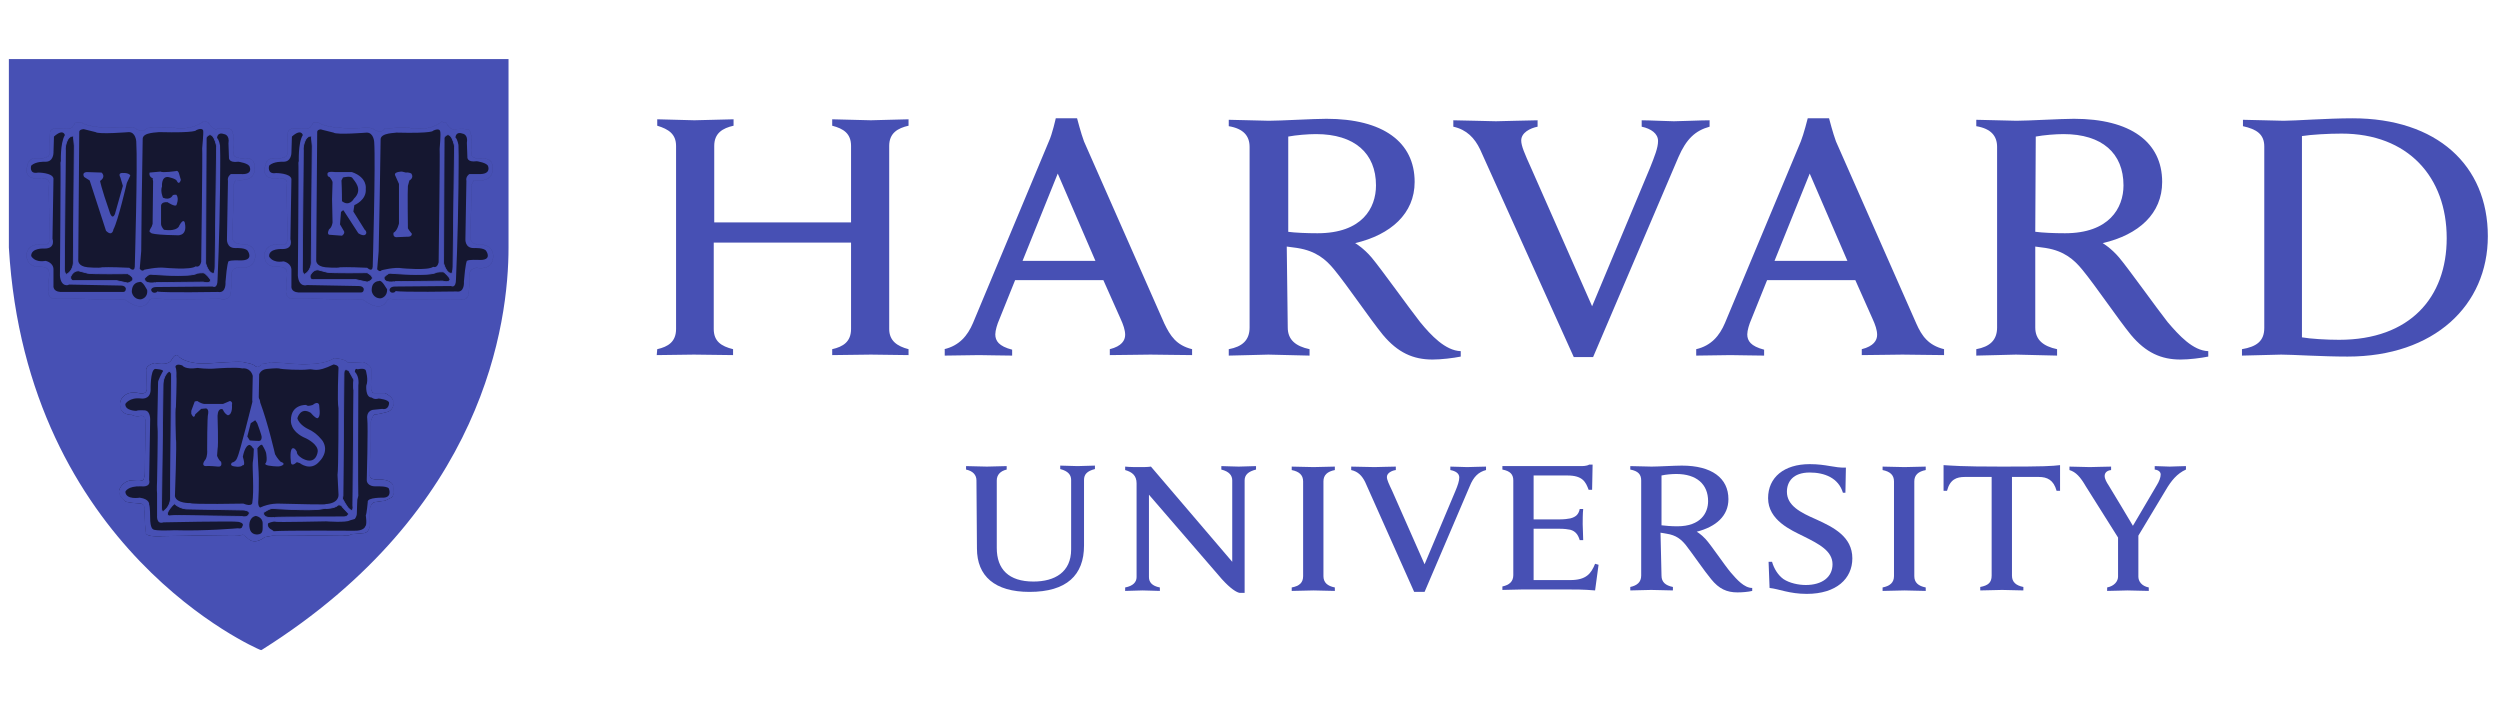 <svg width="141" height="40" viewBox="0 0 141 40" fill="none" xmlns="http://www.w3.org/2000/svg">
  <path
    d="M55.072 27.095C55.072 26.789 54.876 26.566 54.485 26.483V26.288C54.709 26.288 55.463 26.316 55.659 26.316C55.855 26.316 56.554 26.288 56.777 26.288V26.483C56.414 26.566 56.218 26.789 56.218 27.095V30.907C56.218 32.103 56.889 32.799 58.287 32.799C59.489 32.799 60.412 32.27 60.412 30.991V27.067C60.412 26.789 60.244 26.566 59.797 26.455V26.26C59.965 26.26 60.58 26.288 60.775 26.288C60.943 26.288 61.586 26.26 61.754 26.26V26.455C61.306 26.566 61.139 26.761 61.139 27.067V30.768C61.139 32.437 60.16 33.383 58.063 33.383C56.106 33.383 55.1 32.493 55.1 30.935L55.072 27.095Z"
    fill="#4750B4"
  />
  <path
    d="M63.459 33.133C63.907 33.05 64.103 32.827 64.103 32.549V27.262C64.103 26.817 63.851 26.622 63.459 26.511V26.316C63.683 26.344 64.075 26.344 64.27 26.344C64.466 26.344 64.746 26.344 64.913 26.316L69.498 31.686V27.095C69.498 26.817 69.331 26.594 68.883 26.483V26.288C69.051 26.288 69.638 26.316 69.862 26.316C70.029 26.316 70.672 26.288 70.84 26.288V26.483C70.393 26.594 70.197 26.789 70.197 27.095V33.439H69.918C69.75 33.411 69.414 33.217 68.911 32.66L64.801 27.902V32.549C64.801 32.827 64.969 33.05 65.416 33.133V33.328C65.249 33.328 64.662 33.3 64.438 33.3C64.242 33.3 63.627 33.328 63.459 33.328V33.133Z"
    fill="#4750B4"
  />
  <path
    d="M99.748 31.686H99.943C100.055 32.076 100.279 32.437 100.586 32.66C100.922 32.883 101.425 32.994 101.844 32.994C102.767 32.994 103.354 32.549 103.354 31.825C103.354 31.074 102.599 30.684 101.705 30.239C101.034 29.905 99.72 29.349 99.72 28.097C99.72 26.928 100.614 26.177 102.068 26.177C103.019 26.177 103.466 26.4 104.109 26.372L104.081 27.791H103.941C103.69 26.956 102.907 26.65 102.068 26.65C101.118 26.65 100.782 27.179 100.782 27.735C100.782 28.514 101.537 28.904 102.432 29.293C103.41 29.738 104.472 30.267 104.472 31.491C104.472 32.632 103.578 33.495 101.9 33.495C100.922 33.495 100.335 33.217 99.804 33.161L99.748 31.686Z"
    fill="#4750B4"
  />
  <path
    d="M119.514 30.406L117.64 27.429C117.333 26.9 117.081 26.622 116.718 26.511V26.316C116.969 26.316 117.668 26.344 117.864 26.344C118.032 26.344 118.787 26.316 119.066 26.316V26.511C118.815 26.539 118.703 26.678 118.703 26.845C118.703 27.012 118.815 27.206 118.926 27.373C119.038 27.54 120.296 29.655 120.296 29.655L121.638 27.373C121.778 27.151 121.862 26.928 121.862 26.761C121.862 26.622 121.75 26.511 121.526 26.483V26.288C121.75 26.288 122.225 26.316 122.365 26.316C122.505 26.316 123.064 26.288 123.288 26.288V26.483C122.785 26.706 122.449 27.123 122.141 27.652L120.436 30.49L119.514 30.406ZM120.604 30.128V32.521C120.604 32.771 120.772 33.05 121.191 33.133V33.328C120.967 33.328 120.212 33.3 119.989 33.3C119.821 33.3 119.094 33.328 118.843 33.328V33.133C119.262 33.05 119.458 32.771 119.458 32.521V30.239"
    fill="#4750B4"
  />
  <path
    d="M84.735 26.288H89.124C89.264 26.288 89.488 26.288 89.627 26.205H89.823L89.795 27.624H89.599C89.432 27.179 89.264 26.817 88.397 26.817H86.496V29.293H87.978C88.202 29.293 88.453 29.265 88.565 29.238C88.9 29.154 89.04 28.987 89.096 28.709H89.292C89.264 28.931 89.264 29.404 89.264 29.572C89.264 29.711 89.292 30.239 89.292 30.462H89.096C89.012 30.184 88.873 29.961 88.565 29.878C88.453 29.85 88.202 29.822 87.978 29.822H86.496V32.716H88.565C89.46 32.716 89.739 32.354 89.963 31.797L90.159 31.853L89.963 33.3C89.292 33.244 88.873 33.244 88.118 33.244H85.937C85.713 33.244 84.959 33.272 84.735 33.272V33.077C85.126 32.994 85.35 32.799 85.35 32.437V27.095C85.35 26.761 85.182 26.567 84.735 26.483V26.288Z"
    fill="#4750B4"
  />
  <path
    d="M73.496 27.151C73.496 26.789 73.272 26.594 72.853 26.511V26.316C73.077 26.316 73.859 26.344 74.083 26.344C74.279 26.344 75.062 26.316 75.285 26.316V26.511C74.866 26.594 74.642 26.789 74.642 27.151V32.493C74.642 32.855 74.866 33.05 75.285 33.133V33.328C75.034 33.328 74.307 33.3 74.083 33.3C73.887 33.3 73.105 33.328 72.853 33.328V33.133C73.3 33.05 73.496 32.855 73.496 32.493V27.151Z"
    fill="#4750B4"
  />
  <path
    d="M106.821 27.151C106.821 26.789 106.598 26.594 106.178 26.511V26.316C106.402 26.316 107.185 26.344 107.408 26.344C107.604 26.344 108.387 26.316 108.611 26.316V26.511C108.191 26.594 107.967 26.789 107.967 27.151V32.493C107.967 32.855 108.191 33.05 108.611 33.133V33.328C108.387 33.328 107.632 33.3 107.408 33.3C107.213 33.3 106.43 33.328 106.178 33.328V33.133C106.598 33.05 106.821 32.855 106.821 32.493V27.151Z"
    fill="#4750B4"
  />
  <path
    d="M112.916 26.316C110.511 26.316 110.12 26.26 109.617 26.233V27.68H109.812C109.98 27.04 110.344 26.9 110.819 26.9H112.329V32.465C112.329 32.855 112.133 33.022 111.686 33.105V33.3C111.937 33.3 112.72 33.272 112.916 33.272C113.139 33.272 113.894 33.3 114.118 33.3V33.105C113.698 33.022 113.475 32.827 113.475 32.465V26.9H114.985C115.46 26.9 115.823 27.067 115.991 27.68H116.187V26.233C115.711 26.288 115.348 26.316 112.916 26.316Z"
    fill="#4750B4"
  />
  <path
    d="M93.709 32.465C93.709 32.827 93.933 33.022 94.352 33.105V33.3C94.128 33.3 93.346 33.272 93.122 33.272C92.926 33.272 92.171 33.3 91.948 33.3V33.105C92.339 33.022 92.563 32.827 92.563 32.465V27.095C92.563 26.761 92.395 26.566 91.948 26.483V26.288C92.199 26.288 92.926 26.316 93.15 26.316C93.485 26.316 94.464 26.26 94.855 26.26C96.533 26.26 97.483 26.956 97.483 28.152C97.483 29.098 96.784 29.71 95.694 29.989C95.694 29.989 95.946 30.128 96.197 30.406C96.505 30.74 97.288 31.909 97.623 32.298C97.959 32.688 98.378 33.161 98.825 33.161V33.328C98.602 33.383 98.266 33.411 97.987 33.411C97.399 33.411 96.952 33.216 96.505 32.66C96.113 32.187 95.47 31.241 95.079 30.74C94.827 30.434 94.548 30.183 93.989 30.1C93.877 30.072 93.793 30.072 93.653 30.044L93.709 32.465ZM93.709 29.627C93.933 29.655 94.268 29.683 94.604 29.683C95.918 29.683 96.337 28.931 96.337 28.264C96.337 27.318 95.694 26.733 94.548 26.733C94.296 26.733 93.961 26.761 93.709 26.817V29.627Z"
    fill="#4750B4"
  />
  <path
    d="M76.991 27.179C76.823 26.845 76.599 26.594 76.208 26.511V26.316C76.46 26.316 77.326 26.344 77.522 26.344C77.69 26.344 78.445 26.316 78.724 26.316V26.511C78.501 26.539 78.221 26.678 78.221 26.9C78.221 27.067 78.333 27.29 78.528 27.707L80.346 31.825L82.079 27.707C82.219 27.373 82.303 27.123 82.303 26.928C82.303 26.706 82.107 26.567 81.799 26.511V26.316C82.023 26.316 82.582 26.344 82.75 26.344C82.918 26.344 83.561 26.316 83.812 26.316V26.511C83.393 26.622 83.114 26.873 82.89 27.429L80.346 33.383H79.759L76.991 27.179Z"
    fill="#4750B4"
  />
  <path
    d="M83.477 8.425C83.169 7.785 82.722 7.312 81.967 7.145V6.784C82.443 6.784 84.008 6.839 84.372 6.839C84.707 6.839 86.217 6.784 86.72 6.784V7.145C86.301 7.229 85.797 7.479 85.797 7.924C85.797 8.23 85.993 8.676 86.357 9.482L89.795 17.273L93.066 9.455C93.318 8.815 93.514 8.342 93.514 7.952C93.514 7.535 93.122 7.257 92.591 7.145V6.784C93.038 6.784 94.073 6.839 94.408 6.839C94.716 6.839 95.946 6.784 96.421 6.784V7.145C95.61 7.368 95.107 7.841 94.66 8.87L89.851 20.139H88.761L83.477 8.425Z"
    fill="#4750B4"
  />
  <path
    d="M37.068 19.694C37.683 19.555 38.13 19.276 38.13 18.553V8.23C38.13 7.563 37.711 7.284 37.068 7.09V6.728C37.403 6.728 38.801 6.783 39.164 6.783C39.556 6.783 41.037 6.728 41.373 6.728V7.09C40.758 7.229 40.283 7.507 40.283 8.23V12.543H47.999V8.23C47.999 7.535 47.579 7.256 46.936 7.09V6.728C47.272 6.728 48.726 6.783 49.117 6.783C49.453 6.783 50.906 6.728 51.242 6.728V7.09C50.627 7.229 50.151 7.507 50.151 8.23V18.553C50.151 19.221 50.599 19.527 51.242 19.694V20.028C50.906 20.028 49.48 20 49.117 20C48.726 20 47.272 20.028 46.936 20.028V19.694C47.551 19.555 47.999 19.276 47.999 18.553V13.684H40.255V18.553C40.255 19.249 40.674 19.527 41.345 19.694V20.028C41.01 20.028 39.528 20 39.136 20C38.801 20 37.375 20.028 37.04 20.028L37.068 19.694Z"
    fill="#4750B4"
  />
  <path
    d="M126.447 19.694C127.258 19.555 127.705 19.249 127.705 18.497V8.258C127.705 7.563 127.258 7.284 126.503 7.117V6.756C126.951 6.756 128.404 6.811 128.796 6.811C129.439 6.811 131.256 6.672 132.682 6.672C137.434 6.672 140.314 9.316 140.314 13.322C140.314 17.218 137.295 20.111 132.402 20.111C130.976 20.111 129.299 20 128.656 20C128.264 20 126.895 20.056 126.447 20.056V19.694ZM129.83 19.026C130.305 19.11 131.2 19.165 131.927 19.165C135.925 19.165 137.994 16.772 137.994 13.434C137.994 9.983 135.813 7.535 132.067 7.535C131.312 7.535 130.361 7.59 129.83 7.674V19.026Z"
    fill="#4750B4"
  />
  <path
    d="M72.629 18.47C72.629 19.165 73.076 19.527 73.859 19.694V20.056C73.412 20.056 71.958 20 71.539 20C71.175 20 69.75 20.056 69.302 20.056V19.694C70.057 19.555 70.477 19.193 70.477 18.47V8.286C70.477 7.674 70.141 7.257 69.302 7.117V6.756C69.75 6.756 71.175 6.811 71.567 6.811C72.21 6.811 74.083 6.7 74.81 6.7C77.997 6.7 79.786 8.008 79.786 10.262C79.786 12.042 78.444 13.239 76.431 13.712C76.431 13.712 76.907 13.99 77.354 14.519C77.913 15.186 79.479 17.384 80.094 18.164C80.709 18.915 81.52 19.777 82.386 19.805V20.111C81.967 20.195 81.296 20.278 80.793 20.278C79.702 20.278 78.836 19.889 77.997 18.887C77.27 17.997 76.012 16.133 75.257 15.214C74.782 14.63 74.223 14.157 73.188 13.99C72.993 13.962 72.797 13.934 72.573 13.906L72.629 18.47ZM72.629 13.072C73.049 13.127 73.692 13.155 74.307 13.155C76.823 13.155 77.606 11.736 77.606 10.456C77.606 8.648 76.403 7.563 74.223 7.563C73.775 7.563 73.104 7.618 72.657 7.702V13.072H72.629Z"
    fill="#4750B4"
  />
  <path
    d="M114.789 18.47C114.789 19.165 115.236 19.527 116.019 19.694V20.056C115.572 20.056 114.118 20 113.698 20C113.335 20 111.909 20.056 111.462 20.056V19.694C112.217 19.555 112.636 19.193 112.636 18.47V8.286C112.636 7.674 112.301 7.257 111.462 7.117V6.756C111.909 6.756 113.307 6.811 113.726 6.811C114.369 6.811 116.243 6.7 116.97 6.7C120.157 6.7 121.946 8.008 121.946 10.261C121.946 12.042 120.632 13.239 118.591 13.712C118.591 13.712 119.066 13.99 119.514 14.519C120.073 15.186 121.638 17.384 122.253 18.164C122.896 18.915 123.679 19.777 124.546 19.805V20.111C124.127 20.195 123.484 20.278 122.98 20.278C121.89 20.278 121.023 19.889 120.185 18.887C119.458 17.997 118.2 16.132 117.445 15.214C116.969 14.63 116.41 14.157 115.404 13.99C115.208 13.962 115.012 13.934 114.789 13.906V18.47ZM114.789 13.072C115.208 13.127 115.851 13.155 116.466 13.155C118.954 13.155 119.765 11.736 119.765 10.456C119.765 8.648 118.563 7.563 116.382 7.563C115.935 7.563 115.264 7.618 114.817 7.702L114.789 13.072Z"
    fill="#4750B4"
  />
  <path
    d="M53.255 19.694C54.094 19.499 54.569 18.943 54.876 18.219L59.154 7.98C59.35 7.563 59.545 6.672 59.545 6.672H60.747C60.747 6.672 60.971 7.535 61.139 7.98L65.668 18.247C66.003 18.943 66.339 19.471 67.234 19.694V20.028C66.73 20.028 65.221 20 64.885 20C64.55 20 63.096 20.028 62.593 20.028V19.694C63.264 19.527 63.459 19.193 63.459 18.887C63.459 18.609 63.347 18.303 63.208 17.997L62.229 15.799H57.253L56.358 18.024C56.246 18.275 56.135 18.637 56.135 18.859C56.135 19.221 56.33 19.527 57.085 19.722V20.056C56.638 20.056 55.464 20.028 55.212 20.028L53.283 20.056V19.694H53.255ZM61.782 14.713L59.657 9.789L57.672 14.713H61.782Z"
    fill="#4750B4"
  />
  <path
    d="M95.666 19.694C96.505 19.499 96.98 18.943 97.287 18.219L101.565 7.98C101.733 7.563 101.956 6.672 101.956 6.672H103.159C103.159 6.672 103.382 7.535 103.55 7.98L108.079 18.247C108.387 18.943 108.75 19.471 109.645 19.694V20.028C109.169 20.028 107.632 20 107.296 20C106.961 20 105.507 20.028 105.004 20.028V19.694C105.675 19.527 105.87 19.193 105.87 18.887C105.87 18.609 105.759 18.303 105.619 17.997L104.64 15.799H99.664L98.769 18.024C98.657 18.275 98.546 18.637 98.546 18.859C98.546 19.221 98.741 19.527 99.496 19.722V20.056C99.049 20.056 97.875 20.028 97.595 20.028L95.666 20.056V19.694ZM104.193 14.713L102.068 9.789L100.083 14.713H104.193Z"
    fill="#4750B4"
  />
  <path
    d="M0.752 3.472H28.597V13.962C28.597 18.748 26.808 28.931 14.787 36.5C14.787 36.5 1.758 31.074 0.752 13.962V3.472Z"
    fill="#4750B4"
  />
  <path
    d="M14.73 36.667L14.646 36.639C14.507 36.583 1.506 30.991 0.5 13.962V3.333H28.681V13.962C28.681 18.164 27.339 28.737 14.786 36.639L14.73 36.667ZM0.863 3.639V13.934C1.814 30.072 13.64 35.804 14.73 36.277C27.059 28.459 28.401 18.052 28.401 13.934V3.639H0.863Z"
    fill="#4750B4"
  />
  <path
    d="M21.831 16.939C21.831 16.939 21.58 17.718 20.489 16.912L16.687 16.828C16.687 16.828 16.184 16.995 16.128 16.466C16.128 16.466 16.212 15.437 16.184 15.353C16.184 15.353 16.212 15.047 15.709 15.047C15.709 15.047 14.926 15.131 14.926 14.463C14.926 14.463 14.786 13.74 15.849 13.767C15.849 13.767 16.184 13.934 16.212 13.489C16.212 13.489 16.156 10.568 16.184 10.345C16.184 10.345 16.268 10.067 15.765 10.039C15.765 10.039 15.01 10.206 14.926 9.705C14.926 9.705 14.87 8.954 15.373 8.926C15.373 8.926 15.988 8.982 16.1 8.815C16.1 8.815 16.24 8.898 16.212 8.37L16.24 7.451C16.24 7.451 16.296 7.201 16.687 7.229C16.687 7.229 17.386 7.284 17.47 7.201C17.47 7.201 17.638 7.006 17.666 6.923C17.666 6.923 18.029 6.895 18.085 6.978C18.085 6.978 18.616 7.34 20.685 7.201C20.685 7.201 20.993 7.201 21.077 7.284C21.077 7.284 21.468 7.59 21.692 7.257C21.692 7.257 22.027 7.201 23.034 7.201C23.034 7.201 24.152 7.479 24.907 6.867L25.158 6.923C25.158 6.923 25.466 7.451 25.689 7.284C25.689 7.284 26.36 7.229 26.472 7.34C26.472 7.34 26.696 7.674 26.584 8.564C26.584 8.564 26.444 8.954 27.115 8.954C27.115 8.954 27.87 8.815 27.758 9.51C27.758 9.51 27.954 10.289 26.724 10.178C26.724 10.178 26.556 10.401 26.584 10.568C26.584 10.568 26.556 13.127 26.528 13.406C26.528 13.406 26.5 13.795 27.059 13.795C27.059 13.795 27.786 13.74 27.814 14.407C27.814 14.407 27.898 15.27 26.864 15.103C26.864 15.103 26.556 15.159 26.5 15.353L26.444 16.466C26.444 16.466 26.472 17.023 25.829 16.884C25.745 16.884 22.307 16.939 22.027 16.856C22.027 16.856 21.859 16.856 21.831 16.939Z"
    fill="#151730"
  />
  <path
    d="M14.535 20.696C14.535 20.696 14.703 20.64 14.73 20.529C14.73 20.529 15.206 20.473 15.262 20.417L16.743 20.529C16.743 20.529 18.197 20.64 18.84 20.195C18.84 20.195 19.064 20.195 19.232 20.25C19.232 20.25 19.539 20.306 19.623 20.445L20.49 20.417C20.49 20.417 20.993 20.584 20.937 20.89V21.308C20.937 21.308 20.853 22.115 21.077 22.17H21.72C21.72 22.17 22.251 22.421 22.195 22.727C22.195 22.727 22.223 23.172 21.748 23.256C21.748 23.256 21.273 23.395 21.105 23.367C21.105 23.367 20.937 23.561 20.909 23.812L20.853 26.761C20.853 26.761 20.797 27.067 21.273 27.04C21.273 27.04 21.971 26.984 22.167 27.346C22.167 27.346 22.335 27.986 21.999 28.097L21.72 28.236L21.133 28.32C21.133 28.32 20.881 28.347 20.853 28.765V29.544C20.853 29.544 20.881 30.072 20.462 30.072L19.819 30.128C19.819 30.128 19.651 30.267 19.343 30.184C19.343 30.184 15.513 30.239 15.373 30.212L14.926 30.295C14.926 30.295 14.423 30.74 14.032 30.406L13.724 30.156C13.724 30.156 13.5 30.212 13.416 30.184C13.333 30.156 9.167 30.239 9.167 30.239C9.167 30.239 8.272 30.323 8.216 30.045C8.216 30.045 8.105 28.904 8.161 28.765C8.161 28.765 8.161 28.431 7.965 28.403C7.965 28.403 7.07 28.347 7.07 28.264C7.07 28.264 6.595 27.93 6.735 27.596C6.735 27.596 6.902 27.151 7.378 27.095C7.378 27.095 8.105 27.206 8.105 27.012C8.105 27.012 8.161 26.873 8.161 26.65C8.161 26.65 8.216 23.979 8.188 23.784C8.188 23.784 8.244 23.45 7.965 23.45C7.965 23.45 7.657 23.534 7.434 23.395C7.434 23.395 6.902 23.422 6.791 23.005C6.791 23.005 6.707 22.727 6.847 22.504C6.847 22.504 7.098 22.003 7.825 22.17C7.825 22.17 8.216 22.282 8.272 22.003L8.244 20.918C8.244 20.918 8.161 20.612 8.72 20.473C8.72 20.473 9.447 20.668 9.67 20.306C9.67 20.306 9.922 19.805 10.117 20.139C10.117 20.139 10.537 20.556 11.711 20.501C11.711 20.501 13.752 20.334 13.78 20.445C13.78 20.445 14.283 20.501 14.423 20.668L14.535 20.696Z"
    fill="#151730"
  />
  <path
    d="M8.412 16.939C8.412 16.939 8.16 17.718 7.07 16.912L3.268 16.828C3.268 16.828 2.765 16.995 2.709 16.466C2.709 16.466 2.793 15.437 2.765 15.353C2.765 15.353 2.793 15.047 2.289 15.047C2.289 15.047 1.535 15.131 1.507 14.463C1.507 14.463 1.367 13.739 2.429 13.767C2.429 13.767 2.765 13.934 2.793 13.489C2.793 13.489 2.737 10.568 2.765 10.345C2.765 10.345 2.849 10.067 2.345 10.039C2.345 10.039 1.59 10.206 1.507 9.705C1.507 9.705 1.451 8.954 1.954 8.926C1.954 8.926 2.569 8.982 2.681 8.815C2.681 8.815 2.821 8.898 2.793 8.369L2.821 7.451C2.821 7.451 2.876 7.201 3.268 7.229C3.268 7.229 3.967 7.284 4.051 7.201C4.051 7.201 4.218 7.006 4.246 6.895C4.246 6.895 4.61 6.867 4.666 6.95C4.666 6.95 5.197 7.312 7.266 7.173C7.266 7.173 7.573 7.173 7.657 7.256C7.657 7.256 8.049 7.535 8.272 7.229C8.272 7.229 8.608 7.173 9.614 7.173C9.614 7.173 10.704 7.451 11.487 6.839L11.739 6.895C11.739 6.895 12.046 7.423 12.27 7.256C12.27 7.256 12.941 7.201 13.053 7.312C13.053 7.312 13.277 7.646 13.165 8.536C13.165 8.536 13.025 8.926 13.696 8.926C13.696 8.926 14.451 8.787 14.339 9.482C14.339 9.482 14.535 10.261 13.305 10.15C13.305 10.15 13.137 10.373 13.165 10.54C13.165 10.54 13.137 13.1 13.109 13.378C13.109 13.378 13.081 13.767 13.64 13.767C13.64 13.767 14.367 13.712 14.395 14.38C14.395 14.38 14.479 15.242 13.444 15.075C13.444 15.075 13.137 15.131 13.081 15.325L13.025 16.439C13.025 16.439 13.053 16.995 12.41 16.856C12.326 16.856 8.887 16.912 8.608 16.828C8.608 16.856 8.44 16.856 8.412 16.939Z"
    fill="#151730"
  />
  <path
    d="M21.831 16.939C21.831 16.939 21.58 17.718 20.489 16.912L16.687 16.828C16.687 16.828 16.184 16.995 16.128 16.466C16.128 16.466 16.212 15.437 16.184 15.353C16.184 15.353 16.212 15.047 15.709 15.047C15.709 15.047 14.926 15.131 14.926 14.463C14.926 14.463 14.786 13.74 15.849 13.767C15.849 13.767 16.184 13.934 16.212 13.489C16.212 13.489 16.156 10.568 16.184 10.345C16.184 10.345 16.268 10.067 15.765 10.039C15.765 10.039 15.01 10.206 14.926 9.705C14.926 9.705 14.87 8.954 15.373 8.926C15.373 8.926 15.988 8.982 16.1 8.815C16.1 8.815 16.24 8.898 16.212 8.37L16.24 7.451C16.24 7.451 16.296 7.201 16.687 7.229C16.687 7.229 17.386 7.284 17.47 7.201C17.47 7.201 17.638 7.006 17.666 6.923C17.666 6.923 18.029 6.895 18.085 6.978C18.085 6.978 18.616 7.34 20.685 7.201C20.685 7.201 20.993 7.201 21.077 7.284C21.077 7.284 21.468 7.59 21.692 7.257C21.692 7.257 22.027 7.201 23.034 7.201C23.034 7.201 24.152 7.479 24.907 6.867L25.158 6.923C25.158 6.923 25.466 7.451 25.689 7.284C25.689 7.284 26.36 7.229 26.472 7.34C26.472 7.34 26.696 7.674 26.584 8.564C26.584 8.564 26.444 8.954 27.115 8.954C27.115 8.954 27.87 8.815 27.758 9.51C27.758 9.51 27.954 10.289 26.724 10.178C26.724 10.178 26.556 10.401 26.584 10.568C26.584 10.568 26.556 13.127 26.528 13.406C26.528 13.406 26.5 13.795 27.059 13.795C27.059 13.795 27.786 13.74 27.814 14.407C27.814 14.407 27.898 15.27 26.864 15.103C26.864 15.103 26.556 15.159 26.5 15.353L26.444 16.466C26.444 16.466 26.472 17.023 25.829 16.884C25.745 16.884 22.307 16.939 22.027 16.856C22.027 16.856 21.859 16.856 21.831 16.939Z"
    fill="#4750B4"
  />
  <path
    d="M21.831 16.939C21.831 16.939 21.58 17.718 20.489 16.912L16.687 16.828C16.687 16.828 16.184 16.995 16.128 16.466C16.128 16.466 16.212 15.437 16.184 15.353C16.184 15.353 16.212 15.047 15.709 15.047C15.709 15.047 14.926 15.131 14.926 14.463C14.926 14.463 14.786 13.74 15.849 13.767C15.849 13.767 16.184 13.934 16.212 13.489C16.212 13.489 16.156 10.568 16.184 10.345C16.184 10.345 16.268 10.067 15.765 10.039C15.765 10.039 15.01 10.206 14.926 9.705C14.926 9.705 14.87 8.954 15.373 8.926C15.373 8.926 15.988 8.982 16.1 8.815C16.1 8.815 16.24 8.898 16.212 8.37L16.24 7.451C16.24 7.451 16.296 7.201 16.687 7.229C16.687 7.229 17.386 7.284 17.47 7.201C17.47 7.201 17.638 7.006 17.666 6.923C17.666 6.923 18.029 6.895 18.085 6.978C18.085 6.978 18.616 7.34 20.685 7.201C20.685 7.201 20.993 7.201 21.077 7.284C21.077 7.284 21.468 7.59 21.692 7.257C21.692 7.257 22.027 7.201 23.034 7.201C23.034 7.201 24.152 7.479 24.907 6.867L25.158 6.923C25.158 6.923 25.466 7.451 25.689 7.284C25.689 7.284 26.36 7.229 26.472 7.34C26.472 7.34 26.696 7.674 26.584 8.564C26.584 8.564 26.444 8.954 27.115 8.954C27.115 8.954 27.87 8.815 27.758 9.51C27.758 9.51 27.954 10.289 26.724 10.178C26.724 10.178 26.556 10.401 26.584 10.568C26.584 10.568 26.556 13.127 26.528 13.406C26.528 13.406 26.5 13.795 27.059 13.795C27.059 13.795 27.786 13.74 27.814 14.407C27.814 14.407 27.898 15.27 26.864 15.103C26.864 15.103 26.556 15.159 26.5 15.353L26.444 16.466C26.444 16.466 26.472 17.023 25.829 16.884C25.745 16.884 22.307 16.939 22.027 16.856C22.027 16.856 21.859 16.856 21.831 16.939Z"
    stroke="#4750B4"
    stroke-width="0.046"
  />
  <path
    d="M17.554 7.674C17.554 7.674 17.61 8.119 17.61 8.23C17.61 8.342 17.554 14.713 17.554 14.713C17.554 14.713 17.61 15.214 17.191 15.465C17.191 15.465 17.079 15.52 17.051 15.186L17.107 8.453C17.079 8.453 17.135 7.646 17.554 7.674Z"
    fill="#151730"
  />
  <path
    d="M17.554 7.674C17.554 7.674 17.61 8.119 17.61 8.23C17.61 8.342 17.554 14.713 17.554 14.713C17.554 14.713 17.61 15.214 17.191 15.465C17.191 15.465 17.079 15.52 17.051 15.186L17.107 8.453C17.079 8.453 17.135 7.646 17.554 7.674Z"
    stroke="#4750B4"
    stroke-width="0.048"
  />
  <path
    d="M16.799 15.548C16.799 15.548 16.855 9.204 16.827 9.093C16.799 8.982 16.855 9.176 16.855 9.176C16.855 9.176 16.799 8.063 17.079 7.618C17.079 7.618 16.995 7.229 16.464 7.702L16.436 8.62C16.436 8.62 16.436 9.149 15.961 9.121C15.961 9.121 15.429 9.093 15.178 9.343C15.178 9.343 15.038 9.844 15.569 9.761C15.569 9.761 16.38 9.761 16.436 10.095L16.38 13.489C16.38 13.489 16.576 14.046 15.933 14.046C15.933 14.046 15.15 13.99 15.178 14.463C15.178 14.463 15.345 14.852 15.989 14.741C15.989 14.741 16.464 14.825 16.436 15.27V16.132C16.436 16.132 16.38 16.466 16.827 16.494H20.35C20.35 16.494 20.518 16.522 20.518 16.299C20.518 16.299 20.49 16.132 20.238 16.132L17.302 16.077C17.331 16.077 16.855 16.244 16.799 15.548Z"
    fill="#151730"
  />
  <path
    d="M17.498 15.52C17.498 15.52 17.414 15.826 17.75 15.771H20.07L20.713 15.91C20.713 15.91 21.356 15.743 20.713 15.381C20.713 15.381 18.644 15.409 18.449 15.353C18.449 15.353 18.029 15.242 17.917 15.214C17.917 15.242 17.694 15.159 17.498 15.52Z"
    fill="#151730"
  />
  <path
    d="M17.498 15.52C17.498 15.52 17.414 15.826 17.75 15.771H20.07L20.713 15.91C20.713 15.91 21.356 15.743 20.713 15.381C20.713 15.381 18.644 15.409 18.449 15.353C18.449 15.353 18.029 15.242 17.917 15.214C17.917 15.242 17.694 15.159 17.498 15.52Z"
    stroke="#4750B4"
    stroke-width="0.048"
  />
  <path
    d="M21.356 15.854C21.356 15.854 20.937 15.854 20.965 16.411C20.965 16.411 21.021 16.828 21.468 16.828C21.468 16.828 21.859 16.772 21.831 16.299C21.803 16.327 21.552 15.743 21.356 15.854Z"
    fill="#151730"
  />
  <path
    d="M21.664 15.632C21.664 15.632 21.86 15.409 21.999 15.409C21.999 15.409 24.264 15.604 24.627 15.353C24.627 15.353 24.963 15.298 25.047 15.353C25.047 15.353 25.382 15.632 25.382 15.771C25.382 15.771 25.354 15.966 24.963 15.854C24.963 15.854 22.419 15.882 22.279 15.882C22.307 15.882 21.608 16.021 21.664 15.632Z"
    fill="#151730"
  />
  <path
    d="M21.664 15.632C21.664 15.632 21.86 15.409 21.999 15.409C21.999 15.409 24.264 15.604 24.627 15.353C24.627 15.353 24.963 15.298 25.047 15.353C25.047 15.353 25.382 15.632 25.382 15.771C25.382 15.771 25.354 15.966 24.963 15.854C24.963 15.854 22.419 15.882 22.279 15.882C22.307 15.882 21.608 16.021 21.664 15.632Z"
    stroke="#4750B4"
    stroke-width="0.048"
  />
  <path
    d="M21.971 16.355C21.971 16.355 21.971 16.16 22.279 16.16L25.438 16.132C25.438 16.132 25.718 16.299 25.718 15.743C25.718 15.743 25.829 13.294 25.857 10.595C25.857 9.789 25.885 8.954 25.857 8.175C25.857 8.175 25.801 7.841 25.689 7.757C25.689 7.757 25.689 7.396 26.081 7.535C26.081 7.535 26.416 7.563 26.332 8.063L26.36 8.843C26.36 8.843 26.305 9.176 26.892 9.093C26.892 9.093 27.507 9.176 27.535 9.399C27.535 9.399 27.702 9.844 27.003 9.816H26.472C26.472 9.816 26.249 9.955 26.305 10.206L26.249 13.461C26.249 13.461 26.193 14.018 26.752 13.99C26.752 13.99 27.311 13.962 27.423 14.157C27.423 14.157 27.814 14.713 26.976 14.658C26.976 14.658 26.444 14.63 26.332 14.713C26.332 14.713 26.249 14.825 26.165 15.882C26.165 15.882 26.221 16.522 25.745 16.439C25.745 16.439 22.614 16.494 22.307 16.411C22.335 16.494 21.999 16.605 21.971 16.355Z"
    fill="#151730"
  />
  <path
    d="M17.89 7.479L17.834 14.686C17.834 14.686 17.806 15.02 18.365 15.075C18.365 15.075 19.008 15.131 19.176 15.075C19.176 15.075 19.595 15.047 20.713 15.103C20.713 15.103 20.993 15.381 21.021 15.047C21.021 15.047 21.189 9.204 21.105 8.008C21.105 8.008 21.077 7.479 20.685 7.479C20.685 7.479 18.98 7.618 18.812 7.479L18.141 7.312C18.141 7.284 17.862 7.284 17.89 7.479Z"
    fill="#151730"
  />
  <path
    d="M21.468 7.841C21.468 7.841 21.412 11.235 21.412 11.347L21.356 14.185L21.273 15.187C21.273 15.187 21.412 15.381 21.524 15.242C21.524 15.242 22.251 15.047 22.698 15.131C22.698 15.131 24.152 15.27 24.432 15.047C24.432 15.047 24.655 15.159 24.739 14.797C24.739 14.797 24.823 8.509 24.795 8.397C24.795 8.397 24.879 7.507 24.823 7.396C24.823 7.396 24.795 7.201 24.432 7.368C24.432 7.368 24.488 7.535 22.335 7.479C22.335 7.507 21.496 7.479 21.468 7.841Z"
    fill="#151730"
  />
  <path
    d="M25.047 7.757L25.019 14.852C25.019 14.852 25.186 15.492 25.494 15.409C25.494 15.409 25.55 15.27 25.55 15.047L25.634 8.286C25.662 8.286 25.438 7.201 25.047 7.757Z"
    fill="#151730"
  />
  <path
    d="M25.047 7.757L25.019 14.852C25.019 14.852 25.186 15.492 25.494 15.409C25.494 15.409 25.55 15.27 25.55 15.047L25.634 8.286C25.662 8.286 25.438 7.201 25.047 7.757Z"
    stroke="#4750B4"
    stroke-width="0.048"
  />
  <path
    d="M22.279 9.872C22.223 9.677 22.67 9.677 22.67 9.677L22.894 9.733C23.062 9.705 23.201 9.789 23.201 9.789C23.369 10.039 23.09 10.178 23.09 10.178L23.006 10.484C22.978 10.735 23.006 12.877 23.006 12.877C23.062 12.988 23.229 13.183 23.229 13.183C23.229 13.378 22.978 13.35 22.978 13.35L22.335 13.378C22.139 13.35 22.195 13.127 22.195 13.127C22.419 13.016 22.502 12.599 22.502 12.599V10.373L22.279 9.872Z"
    fill="#4750B4"
  />
  <path
    d="M19.232 11.959L19.176 12.654L19.371 12.988C19.511 13.155 19.288 13.294 19.288 13.294L18.561 13.239C18.421 13.183 18.561 12.933 18.561 12.933C18.728 12.821 18.756 12.543 18.756 12.543L18.728 11.235L18.756 10.289C18.756 10.178 18.588 9.983 18.588 9.983C18.421 9.955 18.477 9.761 18.477 9.761C18.533 9.649 18.896 9.705 18.896 9.705H19.847C20.741 10.011 20.629 10.651 20.629 10.651C20.685 11.291 19.986 11.569 19.986 11.569L19.93 11.931L20.573 12.96C20.685 13.044 20.657 13.155 20.657 13.155C20.573 13.406 20.21 13.155 20.21 13.155L19.399 11.903C19.371 11.792 19.232 11.959 19.232 11.959ZM19.259 10.178C19.288 10.679 19.288 11.347 19.288 11.347C19.707 11.681 19.959 11.208 19.959 11.208C20.518 10.679 19.959 10.178 19.875 10.039C19.791 9.9 19.343 10.011 19.343 10.011L19.259 10.178Z"
    fill="#4750B4"
  />
  <path
    d="M14.535 20.696C14.535 20.696 14.703 20.64 14.73 20.529C14.73 20.529 15.206 20.473 15.262 20.417L16.743 20.529C16.743 20.529 18.197 20.64 18.84 20.195C18.84 20.195 19.064 20.195 19.232 20.25C19.232 20.25 19.539 20.306 19.623 20.445L20.49 20.417C20.49 20.417 20.993 20.584 20.937 20.89V21.308C20.937 21.308 20.853 22.115 21.077 22.17H21.72C21.72 22.17 22.251 22.421 22.195 22.727C22.195 22.727 22.223 23.172 21.748 23.256C21.748 23.256 21.273 23.395 21.105 23.367C21.105 23.367 20.937 23.561 20.909 23.812L20.853 26.761C20.853 26.761 20.797 27.067 21.273 27.04C21.273 27.04 21.971 26.984 22.167 27.346C22.167 27.346 22.335 27.986 21.999 28.097L21.72 28.236L21.133 28.32C21.133 28.32 20.881 28.347 20.853 28.765V29.544C20.853 29.544 20.881 30.072 20.462 30.072L19.819 30.128C19.819 30.128 19.651 30.267 19.343 30.184C19.343 30.184 15.513 30.239 15.373 30.212L14.926 30.295C14.926 30.295 14.423 30.74 14.032 30.406L13.724 30.156C13.724 30.156 13.5 30.212 13.416 30.184C13.333 30.156 9.167 30.239 9.167 30.239C9.167 30.239 8.272 30.323 8.216 30.045C8.216 30.045 8.105 28.904 8.161 28.765C8.161 28.765 8.161 28.431 7.965 28.403C7.965 28.403 7.07 28.347 7.07 28.264C7.07 28.264 6.595 27.93 6.735 27.596C6.735 27.596 6.902 27.151 7.378 27.095C7.378 27.095 8.105 27.206 8.105 27.012C8.105 27.012 8.161 26.873 8.161 26.65C8.161 26.65 8.216 23.979 8.188 23.784C8.188 23.784 8.244 23.45 7.965 23.45C7.965 23.45 7.657 23.534 7.434 23.395C7.434 23.395 6.902 23.422 6.791 23.005C6.791 23.005 6.707 22.727 6.847 22.504C6.847 22.504 7.098 22.003 7.825 22.17C7.825 22.17 8.216 22.282 8.272 22.003L8.244 20.918C8.244 20.918 8.161 20.612 8.72 20.473C8.72 20.473 9.447 20.668 9.67 20.306C9.67 20.306 9.922 19.805 10.117 20.139C10.117 20.139 10.537 20.556 11.711 20.501C11.711 20.501 13.752 20.334 13.78 20.445C13.78 20.445 14.283 20.501 14.423 20.668L14.535 20.696Z"
    fill="#4750B4"
  />
  <path
    d="M14.534 20.668C14.534 20.668 14.702 20.612 14.73 20.501C14.73 20.501 15.205 20.445 15.261 20.39L16.743 20.501C16.743 20.501 18.197 20.612 18.84 20.167C18.84 20.167 19.064 20.167 19.231 20.223C19.231 20.223 19.539 20.278 19.623 20.417L20.489 20.39C20.489 20.39 20.993 20.556 20.937 20.863V21.252C20.937 21.252 20.853 22.059 21.076 22.115H21.72C21.72 22.115 22.251 22.365 22.195 22.671C22.195 22.671 22.223 23.116 21.747 23.2C21.747 23.2 21.272 23.339 21.104 23.311C21.104 23.311 20.937 23.506 20.909 23.756L20.853 26.706C20.853 26.706 20.797 27.012 21.272 26.984C21.272 26.984 21.971 26.928 22.167 27.29C22.167 27.29 22.334 27.93 21.999 28.041L21.72 28.18L21.132 28.264C21.132 28.264 20.881 28.292 20.853 28.709V29.488C20.853 29.488 20.881 30.017 20.433 30.017L19.79 30.072C19.79 30.072 19.623 30.212 19.315 30.128C19.315 30.128 15.485 30.184 15.345 30.156L14.898 30.239C14.898 30.239 14.395 30.684 14.003 30.351L13.696 30.1C13.696 30.1 13.472 30.156 13.388 30.128C13.304 30.1 9.139 30.184 9.139 30.184C9.139 30.184 8.244 30.267 8.188 29.989C8.188 29.989 8.076 28.848 8.132 28.709C8.132 28.709 8.132 28.375 7.937 28.347C7.937 28.347 7.042 28.292 7.042 28.208C7.042 28.208 6.567 27.874 6.706 27.54C6.706 27.54 6.874 27.095 7.349 27.04C7.349 27.04 8.076 27.151 8.076 26.956C8.076 26.956 8.132 26.817 8.132 26.594C8.132 26.594 8.188 23.923 8.16 23.729C8.16 23.729 8.216 23.395 7.937 23.395C7.937 23.395 7.629 23.478 7.405 23.339C7.405 23.339 6.874 23.367 6.762 22.922C6.762 22.922 6.678 22.643 6.818 22.421C6.818 22.421 7.07 21.92 7.797 22.087C7.797 22.087 8.216 22.198 8.244 21.92L8.216 20.835C8.216 20.835 8.132 20.529 8.691 20.39C8.691 20.39 9.418 20.584 9.642 20.223C9.642 20.223 9.894 19.722 10.089 20.056C10.089 20.056 10.509 20.473 11.683 20.417C11.683 20.417 13.724 20.25 13.752 20.362C13.752 20.362 14.255 20.417 14.395 20.584L14.534 20.668Z"
    stroke="#4750B4"
    stroke-width="0.046"
  />
  <path
    d="M15.122 29.516C15.122 29.516 15.402 29.377 15.569 29.432C15.737 29.46 18.393 29.404 18.393 29.404C18.393 29.404 19.539 29.488 19.735 29.349L20.014 29.265C20.014 29.265 20.126 29.126 20.126 28.959C20.126 28.792 20.154 28.18 20.154 28.18L20.21 27.958C20.21 27.958 20.182 27.735 20.21 21.725C20.21 21.725 20.294 21.252 20.014 20.974C20.014 20.974 20.014 20.807 20.098 20.807C20.182 20.807 20.154 20.835 20.154 20.835C20.154 20.835 20.546 20.723 20.63 20.89C20.63 20.89 20.797 21.419 20.657 21.753C20.657 21.753 20.602 22.421 20.965 22.421C20.965 22.421 21.105 22.56 21.356 22.476C21.356 22.476 21.944 22.532 21.944 22.727C21.944 22.727 21.944 23.144 21.552 23.061L21.021 23.116C21.021 23.116 20.657 23.172 20.713 23.617C20.769 24.035 20.685 27.095 20.685 27.095C20.685 27.095 20.685 27.457 21.245 27.429C21.245 27.429 21.944 27.401 21.944 27.596C21.944 27.596 22.111 28.041 21.636 28.069C21.636 28.069 20.685 28.041 20.741 28.319C20.741 28.319 20.685 28.959 20.63 29.071C20.63 29.071 20.713 29.599 20.602 29.683C20.602 29.683 20.546 29.961 19.931 29.933C19.931 29.933 16.044 29.905 15.429 29.961C15.402 29.878 15.038 29.822 15.122 29.516Z"
    fill="#151730"
  />
  <path
    d="M14.423 29.098C14.423 29.098 14.814 29.154 14.814 29.516C14.814 29.878 14.842 30.072 14.619 30.128C14.395 30.184 14.143 30.1 14.088 29.822C14.004 29.516 14.116 29.154 14.423 29.098Z"
    fill="#151730"
  />
  <path
    d="M14.87 28.904C14.87 28.904 15.261 28.625 15.429 28.681C15.429 28.681 17.498 28.82 18.113 28.709C18.756 28.598 18.364 28.681 18.364 28.681C18.364 28.681 18.896 28.681 19.064 28.486C19.064 28.486 19.231 28.431 19.315 28.598L19.651 28.959C19.651 28.959 19.678 29.182 19.287 29.154C19.287 29.154 15.597 29.154 15.485 29.182C15.513 29.182 14.814 29.293 14.87 28.904Z"
    fill="#151730"
  />
  <path
    d="M14.87 28.904C14.87 28.904 15.261 28.625 15.429 28.681C15.429 28.681 17.498 28.82 18.113 28.709C18.756 28.598 18.364 28.681 18.364 28.681C18.364 28.681 18.896 28.681 19.064 28.486C19.064 28.486 19.231 28.431 19.315 28.598L19.651 28.959C19.651 28.959 19.678 29.182 19.287 29.154C19.287 29.154 15.597 29.154 15.485 29.182C15.513 29.182 14.814 29.293 14.87 28.904Z"
    stroke="#4750B4"
    stroke-width="0.048"
  />
  <path
    d="M9.53 20.946C9.53 20.946 9.698 20.946 9.67 21.224L9.614 28.013C9.614 28.013 9.67 28.459 9.307 28.765C9.307 28.765 9.111 29.015 9.111 28.625L9.195 21.697C9.195 21.669 9.195 21.169 9.53 20.946Z"
    fill="#151730"
  />
  <path
    d="M9.53 20.946C9.53 20.946 9.698 20.946 9.67 21.224L9.614 28.013C9.614 28.013 9.67 28.459 9.307 28.765C9.307 28.765 9.111 29.015 9.111 28.625L9.195 21.697C9.195 21.669 9.195 21.169 9.53 20.946Z"
    stroke="#4750B4"
    stroke-width="0.048"
  />
  <path
    d="M9.167 20.974C9.167 20.974 8.887 21.475 8.915 21.586L8.887 23.088C8.887 23.088 8.859 24.062 8.887 24.174C8.915 24.285 8.859 27.123 8.859 27.123C8.859 27.123 8.832 27.652 8.859 27.846V29.071C8.859 29.071 8.804 29.599 9.223 29.46C9.223 29.46 13.193 29.377 13.444 29.432C13.444 29.432 13.808 29.488 13.668 29.683C13.668 29.683 13.668 29.85 13.416 29.794C13.416 29.794 11.543 29.961 9.838 29.905C9.838 29.905 8.72 29.961 8.636 29.85C8.636 29.85 8.468 29.822 8.468 29.182C8.468 29.182 8.468 28.57 8.412 28.459C8.412 28.459 8.468 28.152 7.881 28.069C7.881 28.069 7.098 28.208 7.07 27.735C7.07 27.735 7.182 27.401 7.965 27.429C7.965 27.429 8.524 27.512 8.412 27.067L8.468 23.756C8.468 23.756 8.524 23.172 8.161 23.144C8.161 23.144 7.797 23.116 7.685 23.172C7.685 23.172 7.042 23.172 7.07 22.782C7.07 22.782 7.294 22.393 7.965 22.476C7.965 22.476 8.468 22.56 8.496 22.003C8.496 22.003 8.468 20.863 8.748 20.807C8.748 20.807 9.335 20.835 9.167 20.974Z"
    fill="#151730"
  />
  <path
    d="M9.838 28.403C9.838 28.403 10.145 28.737 10.676 28.709L13.752 28.765C13.752 28.765 14.087 28.792 14.059 28.959C14.059 28.959 14.003 29.238 13.612 29.126L9.922 29.071L9.53 29.099C9.53 29.099 9.251 29.043 9.698 28.542L9.838 28.403Z"
    fill="#151730"
  />
  <path
    d="M9.838 28.403C9.838 28.403 10.145 28.737 10.676 28.709L13.752 28.765C13.752 28.765 14.087 28.792 14.059 28.959C14.059 28.959 14.003 29.238 13.612 29.126L9.922 29.071L9.53 29.099C9.53 29.099 9.251 29.043 9.698 28.542L9.838 28.403Z"
    stroke="#4750B4"
    stroke-width="0.048"
  />
  <path
    d="M19.315 28.125C19.315 28.125 19.595 28.653 19.707 28.709C19.707 28.709 19.958 28.987 19.902 28.486L19.958 22.003C19.958 22.003 19.902 21.781 19.958 21.419L19.679 20.918C19.679 20.918 19.399 20.696 19.399 21.057L19.343 27.958L19.315 28.125Z"
    fill="#151730"
  />
  <path
    d="M19.315 28.125C19.315 28.125 19.595 28.653 19.707 28.709C19.707 28.709 19.958 28.987 19.902 28.486L19.958 22.003C19.958 22.003 19.902 21.781 19.958 21.419L19.679 20.918C19.679 20.918 19.399 20.696 19.399 21.057L19.343 27.958L19.315 28.125Z"
    stroke="#4750B4"
    stroke-width="0.048"
  />
  <path
    d="M14.311 25.036C14.311 25.036 14.339 25.565 14.255 26.093C14.227 26.372 14.339 27.679 14.227 28.375C14.227 28.375 14.199 28.598 13.724 28.403C13.724 28.403 10.844 28.459 10.732 28.375C10.732 28.375 9.95 28.403 9.866 27.985C9.866 27.985 9.978 24.897 9.922 24.786C9.922 24.786 9.866 23.088 9.922 22.949C9.922 22.949 9.978 21.391 9.95 21.224C9.95 21.224 9.978 20.863 9.894 20.696C9.894 20.696 9.894 20.473 10.285 20.612C10.285 20.612 10.425 20.863 11.152 20.751C11.152 20.751 11.683 20.835 12.214 20.779C12.214 20.779 13.36 20.696 13.668 20.779C13.668 20.779 14.115 20.696 14.255 21.196L14.227 22.588L14.367 23.033L14.535 22.922L14.591 22.588L14.618 21.113C14.618 21.113 14.702 20.835 15.066 20.807C15.066 20.807 15.625 20.751 15.737 20.779C15.821 20.835 17.051 20.89 17.386 20.835C17.722 20.779 17.778 21.057 18.812 20.556C18.812 20.556 19.092 20.584 19.092 20.751C19.092 20.751 19.008 22.671 19.092 23.033C19.092 23.033 19.092 26.539 19.036 26.789L19.092 27.902C19.092 27.902 19.148 28.403 18.337 28.431C18.337 28.431 18.84 28.486 15.709 28.403C15.709 28.403 15.206 28.375 14.674 28.625C14.674 28.625 14.562 28.598 14.562 28.319C14.562 28.319 14.646 27.262 14.562 26.233L14.507 25.092L14.311 25.036Z"
    fill="#151730"
  />
  <path
    d="M12.27 23.45C12.27 23.45 12.326 25.12 12.27 25.342L12.242 25.704C12.242 25.704 12.326 25.954 12.466 26.038C12.466 26.038 12.577 26.344 12.298 26.316C12.298 26.316 11.739 26.26 11.599 26.288C11.599 26.288 11.291 26.288 11.599 25.899C11.599 25.899 11.711 25.732 11.683 25.342C11.683 25.342 11.683 23.45 11.739 23.339C11.739 23.339 11.794 23.088 11.627 23.033L11.347 23.061L11.012 23.367C11.012 23.367 10.956 23.701 10.788 23.339V23.172L10.984 22.643L11.124 22.616C11.124 22.616 11.319 22.755 11.515 22.782H12.577L12.969 22.616C12.969 22.616 13.136 22.643 13.081 22.838C13.081 22.838 13.136 23.367 12.857 23.422C12.857 23.422 12.689 23.367 12.577 23.116C12.605 23.088 12.298 22.922 12.27 23.45Z"
    fill="#4750B4"
  />
  <path
    d="M17.274 22.838C17.274 22.838 16.408 22.782 16.408 23.701C16.408 23.701 16.324 24.34 17.274 24.73C17.274 24.73 17.973 25.064 17.918 25.481C17.918 25.481 17.834 26.26 17.079 25.871C17.079 25.871 16.715 25.676 16.743 25.481C16.743 25.481 16.631 25.231 16.492 25.287C16.492 25.287 16.324 25.342 16.408 26.066C16.408 26.066 16.408 26.372 16.743 26.066L16.911 26.121C16.911 26.121 17.526 26.622 18.029 26.01C18.029 26.01 18.588 25.481 18.197 24.869C18.197 24.869 17.89 24.424 17.386 24.201C17.386 24.201 16.883 23.979 16.771 23.589C16.771 23.589 16.939 22.922 17.526 23.283C17.526 23.283 17.75 23.561 17.89 23.589C17.89 23.589 18.057 23.589 18.029 23.172L18.001 22.838C18.001 22.838 17.945 22.588 17.638 22.838C17.638 22.838 17.33 22.949 17.274 22.838Z"
    fill="#4750B4"
  />
  <path
    d="M14.507 22.365C14.675 22.476 14.675 22.699 14.675 22.699C15.122 23.895 15.513 25.62 15.513 25.62C15.625 25.843 15.821 26.038 15.821 26.038C16.212 26.177 15.821 26.288 15.821 26.288C15.653 26.344 15.15 26.26 15.15 26.26C14.87 26.205 14.982 26.121 14.982 26.121C15.094 26.01 15.01 25.565 15.01 25.565C14.982 25.398 14.787 25.092 14.787 25.092C14.703 25.036 14.535 25.259 14.535 25.259C14.535 25.259 14.283 25.342 14.255 25.259C14.227 25.175 14.088 25.092 14.088 25.092C13.808 25.092 13.696 25.76 13.696 25.76C13.864 26.316 13.696 26.233 13.696 26.233C13.556 26.399 13.137 26.288 13.137 26.288C12.941 26.233 13.081 26.093 13.081 26.093C13.333 26.038 13.389 25.787 13.389 25.787C13.5 25.62 14.227 22.699 14.227 22.699C14.311 22.532 14.367 22.254 14.507 22.365ZM14.143 23.867C14.116 23.979 13.948 24.619 13.948 24.619L14.088 24.841C14.088 24.841 14.451 24.869 14.591 24.869C14.731 24.869 14.758 24.758 14.758 24.647C14.758 24.535 14.507 23.867 14.507 23.867L14.395 23.701L14.143 23.867Z"
    fill="#4750B4"
  />
  <path
    d="M8.412 16.939C8.412 16.939 8.16 17.718 7.07 16.912L3.268 16.828C3.268 16.828 2.765 16.995 2.709 16.466C2.709 16.466 2.793 15.437 2.765 15.353C2.765 15.353 2.793 15.047 2.289 15.047C2.289 15.047 1.535 15.131 1.507 14.463C1.507 14.463 1.367 13.739 2.429 13.767C2.429 13.767 2.765 13.934 2.793 13.489C2.793 13.489 2.737 10.568 2.765 10.345C2.765 10.345 2.849 10.067 2.345 10.039C2.345 10.039 1.59 10.206 1.507 9.705C1.507 9.705 1.451 8.954 1.954 8.926C1.954 8.926 2.569 8.982 2.681 8.815C2.681 8.815 2.821 8.898 2.793 8.369L2.821 7.451C2.821 7.451 2.876 7.201 3.268 7.229C3.268 7.229 3.967 7.284 4.051 7.201C4.051 7.201 4.218 7.006 4.246 6.895C4.246 6.895 4.61 6.867 4.666 6.95C4.666 6.95 5.197 7.312 7.266 7.173C7.266 7.173 7.573 7.173 7.657 7.256C7.657 7.256 8.049 7.535 8.272 7.229C8.272 7.229 8.608 7.173 9.614 7.173C9.614 7.173 10.704 7.451 11.487 6.839L11.739 6.895C11.739 6.895 12.046 7.423 12.27 7.256C12.27 7.256 12.941 7.201 13.053 7.312C13.053 7.312 13.277 7.646 13.165 8.536C13.165 8.536 13.025 8.926 13.696 8.926C13.696 8.926 14.451 8.787 14.339 9.482C14.339 9.482 14.535 10.261 13.305 10.15C13.305 10.15 13.137 10.373 13.165 10.54C13.165 10.54 13.137 13.1 13.109 13.378C13.109 13.378 13.081 13.767 13.64 13.767C13.64 13.767 14.367 13.712 14.395 14.38C14.395 14.38 14.479 15.242 13.444 15.075C13.444 15.075 13.137 15.131 13.081 15.325L13.025 16.439C13.025 16.439 13.053 16.995 12.41 16.856C12.326 16.856 8.887 16.912 8.608 16.828C8.608 16.856 8.44 16.856 8.412 16.939Z"
    fill="#4750B4"
  />
  <path
    d="M8.412 16.939C8.412 16.939 8.16 17.718 7.07 16.912L3.268 16.828C3.268 16.828 2.765 16.995 2.709 16.466C2.709 16.466 2.793 15.437 2.765 15.353C2.765 15.353 2.793 15.047 2.289 15.047C2.289 15.047 1.535 15.131 1.507 14.463C1.507 14.463 1.367 13.739 2.429 13.767C2.429 13.767 2.765 13.934 2.793 13.489C2.793 13.489 2.737 10.568 2.765 10.345C2.765 10.345 2.849 10.067 2.345 10.039C2.345 10.039 1.59 10.206 1.507 9.705C1.507 9.705 1.451 8.954 1.954 8.926C1.954 8.926 2.569 8.982 2.681 8.815C2.681 8.815 2.821 8.898 2.793 8.369L2.821 7.451C2.821 7.451 2.876 7.201 3.268 7.229C3.268 7.229 3.967 7.284 4.051 7.201C4.051 7.201 4.218 7.006 4.246 6.895C4.246 6.895 4.61 6.867 4.666 6.95C4.666 6.95 5.197 7.312 7.266 7.173C7.266 7.173 7.573 7.173 7.657 7.256C7.657 7.256 8.049 7.535 8.272 7.229C8.272 7.229 8.608 7.173 9.614 7.173C9.614 7.173 10.704 7.451 11.487 6.839L11.739 6.895C11.739 6.895 12.046 7.423 12.27 7.256C12.27 7.256 12.941 7.201 13.053 7.312C13.053 7.312 13.277 7.646 13.165 8.536C13.165 8.536 13.025 8.926 13.696 8.926C13.696 8.926 14.451 8.787 14.339 9.482C14.339 9.482 14.535 10.261 13.305 10.15C13.305 10.15 13.137 10.373 13.165 10.54C13.165 10.54 13.137 13.1 13.109 13.378C13.109 13.378 13.081 13.767 13.64 13.767C13.64 13.767 14.367 13.712 14.395 14.38C14.395 14.38 14.479 15.242 13.444 15.075C13.444 15.075 13.137 15.131 13.081 15.325L13.025 16.439C13.025 16.439 13.053 16.995 12.41 16.856C12.326 16.856 8.887 16.912 8.608 16.828C8.608 16.856 8.44 16.856 8.412 16.939Z"
    stroke="#4750B4"
    stroke-width="0.046"
  />
  <path
    d="M4.135 7.674C4.135 7.674 4.19 8.119 4.19 8.23C4.19 8.342 4.135 14.713 4.135 14.713C4.135 14.713 4.19 15.214 3.771 15.465C3.771 15.465 3.659 15.52 3.631 15.186L3.687 8.453C3.659 8.453 3.715 7.646 4.135 7.674Z"
    fill="#151730"
  />
  <path
    d="M4.135 7.674C4.135 7.674 4.19 8.119 4.19 8.23C4.19 8.342 4.135 14.713 4.135 14.713C4.135 14.713 4.19 15.214 3.771 15.465C3.771 15.465 3.659 15.52 3.631 15.186L3.687 8.453C3.659 8.453 3.715 7.646 4.135 7.674Z"
    stroke="#4750B4"
    stroke-width="0.048"
  />
  <path
    d="M3.38 15.548C3.38 15.548 3.436 9.204 3.408 9.093C3.38 8.982 3.436 9.176 3.436 9.176C3.436 9.176 3.38 8.091 3.659 7.618C3.659 7.618 3.576 7.229 3.044 7.702L3.016 8.62C3.016 8.62 3.016 9.149 2.541 9.121C2.541 9.121 2.01 9.093 1.758 9.343C1.758 9.343 1.619 9.844 2.15 9.733C2.15 9.733 2.96 9.733 3.016 10.067L2.96 13.461C2.96 13.461 3.156 14.018 2.513 14.018C2.513 14.018 1.758 13.962 1.758 14.435C1.758 14.435 1.926 14.825 2.569 14.713C2.569 14.713 3.044 14.797 3.016 15.242V16.105C3.016 16.105 2.96 16.439 3.408 16.466H6.93C6.93 16.466 7.098 16.494 7.098 16.271C7.098 16.271 7.07 16.105 6.819 16.105L3.883 16.049C3.911 16.077 3.436 16.244 3.38 15.548Z"
    fill="#151730"
  />
  <path
    d="M3.995 15.576C3.995 15.576 3.911 15.882 4.246 15.826H6.567L7.21 15.966C7.21 15.966 7.853 15.799 7.21 15.437C7.21 15.437 5.141 15.465 4.945 15.409C4.945 15.409 4.526 15.298 4.414 15.27C4.414 15.298 4.19 15.214 3.995 15.576Z"
    fill="#151730"
  />
  <path
    d="M3.995 15.576C3.995 15.576 3.911 15.882 4.246 15.826H6.567L7.21 15.966C7.21 15.966 7.853 15.799 7.21 15.437C7.21 15.437 5.141 15.465 4.945 15.409C4.945 15.409 4.526 15.298 4.414 15.27C4.414 15.298 4.19 15.214 3.995 15.576Z"
    stroke="#4750B4"
    stroke-width="0.048"
  />
  <path
    d="M7.853 15.91C7.853 15.91 7.434 15.91 7.434 16.466C7.434 16.466 7.489 16.884 7.937 16.884C7.937 16.884 8.356 16.828 8.3 16.355C8.3 16.383 8.049 15.799 7.853 15.91Z"
    fill="#151730"
  />
  <path
    d="M8.16 15.687C8.16 15.687 8.356 15.465 8.496 15.465C8.496 15.465 10.76 15.659 11.124 15.409C11.124 15.409 11.459 15.353 11.543 15.409C11.543 15.409 11.879 15.687 11.879 15.826C11.879 15.826 11.851 16.021 11.459 15.91C11.459 15.91 8.915 15.938 8.775 15.938C8.803 15.938 8.104 16.077 8.16 15.687Z"
    fill="#151730"
  />
  <path
    d="M8.16 15.687C8.16 15.687 8.356 15.465 8.496 15.465C8.496 15.465 10.76 15.659 11.124 15.409C11.124 15.409 11.459 15.353 11.543 15.409C11.543 15.409 11.879 15.687 11.879 15.826C11.879 15.826 11.851 16.021 11.459 15.91C11.459 15.91 8.915 15.938 8.775 15.938C8.803 15.938 8.104 16.077 8.16 15.687Z"
    stroke="#4750B4"
    stroke-width="0.048"
  />
  <path
    d="M8.524 16.355C8.524 16.355 8.524 16.188 8.831 16.188L11.991 16.16C11.991 16.16 12.27 16.327 12.27 15.771C12.27 15.771 12.382 13.322 12.41 10.623C12.41 9.816 12.438 8.982 12.41 8.203C12.41 8.203 12.354 7.869 12.242 7.785C12.242 7.785 12.242 7.423 12.634 7.563C12.634 7.563 12.969 7.59 12.885 8.091L12.913 8.87C12.913 8.87 12.857 9.204 13.444 9.121C13.444 9.121 14.059 9.204 14.087 9.427C14.087 9.427 14.283 9.872 13.556 9.816H13.025C13.025 9.816 12.801 9.955 12.857 10.206L12.801 13.461C12.801 13.461 12.745 14.018 13.305 13.99C13.305 13.99 13.864 13.962 13.976 14.157C13.976 14.157 14.367 14.713 13.528 14.686C13.528 14.686 13.025 14.658 12.885 14.741C12.885 14.741 12.801 14.852 12.717 15.91C12.717 15.91 12.773 16.55 12.298 16.466C12.298 16.466 9.167 16.522 8.859 16.439C8.887 16.494 8.58 16.605 8.524 16.355Z"
    fill="#151730"
  />
  <path
    d="M4.47 7.479L4.414 14.686C4.414 14.686 4.386 15.02 4.945 15.075C4.945 15.075 5.588 15.131 5.756 15.075C5.756 15.075 6.176 15.047 7.294 15.103C7.294 15.103 7.573 15.381 7.601 15.047C7.601 15.047 7.769 9.204 7.685 7.98C7.685 7.98 7.657 7.451 7.266 7.451C7.266 7.451 5.561 7.59 5.393 7.451L4.722 7.284C4.722 7.284 4.442 7.284 4.47 7.479Z"
    fill="#151730"
  />
  <path
    d="M11.627 7.757L11.599 14.852C11.599 14.852 11.767 15.492 12.074 15.409C12.074 15.409 12.13 15.27 12.13 15.047L12.214 8.286C12.242 8.286 12.018 7.201 11.627 7.757Z"
    fill="#151730"
  />
  <path
    d="M11.627 7.757L11.599 14.852C11.599 14.852 11.767 15.492 12.074 15.409C12.074 15.409 12.13 15.27 12.13 15.047L12.214 8.286C12.242 8.286 12.018 7.201 11.627 7.757Z"
    stroke="#4750B4"
    stroke-width="0.048"
  />
  <path
    d="M8.049 7.813C8.049 7.813 7.993 11.208 7.993 11.319L7.965 14.157L7.881 15.159C7.881 15.159 8.021 15.353 8.132 15.214C8.132 15.214 8.859 15.047 9.307 15.103C9.307 15.103 10.761 15.242 11.04 15.02C11.04 15.02 11.264 15.131 11.348 14.769C11.348 14.769 11.431 8.481 11.403 8.37C11.403 8.37 11.487 7.479 11.459 7.368C11.459 7.368 11.431 7.173 11.068 7.34C11.068 7.34 11.124 7.507 8.971 7.451C8.887 7.479 8.077 7.451 8.049 7.813Z"
    fill="#151730"
  />
  <path
    d="M7.349 9.9L7.154 10.317C7.154 10.317 6.65 12.488 6.399 12.933C6.399 12.933 6.343 13.378 5.979 13.016C5.979 13.016 5.085 10.261 5.057 10.178L4.749 9.983C4.749 9.983 4.582 9.733 4.889 9.705L5.728 9.733C5.728 9.733 6.007 9.955 5.644 10.206C5.644 10.206 5.7 10.568 6.175 11.931C6.175 11.931 6.315 12.46 6.483 12.07L6.93 10.484L6.79 10.011C6.79 10.011 6.65 9.789 6.846 9.761C6.79 9.761 7.265 9.705 7.349 9.9Z"
    fill="#4750B4"
  />
  <path
    d="M8.635 10.234L8.607 12.627L8.551 12.793C8.551 12.793 8.328 13.1 8.495 13.1C8.495 13.1 8.3 13.239 9.949 13.267C9.949 13.267 10.592 13.378 10.425 12.571C10.425 12.571 10.369 12.265 10.117 12.71C10.117 12.71 10.061 13.072 9.25 12.96C9.25 12.96 9.083 12.793 9.083 12.627V11.625C9.083 11.625 9.055 11.374 9.446 11.402C9.446 11.402 9.865 11.681 9.949 11.569C9.949 11.569 10.117 11.208 9.949 10.985C9.949 10.985 9.754 10.957 9.726 11.041C9.726 11.041 9.586 11.319 9.194 11.152C9.194 11.152 9.027 10.79 9.138 10.512C9.138 10.512 9.083 9.955 9.474 9.983C9.474 9.983 9.921 10.067 9.977 10.206C9.977 10.206 10.089 10.484 10.201 10.15L10.089 9.761C10.089 9.761 10.033 9.594 9.921 9.649C9.921 9.649 9.166 9.761 9.055 9.677L8.44 9.733C8.44 9.733 8.356 9.955 8.635 10.067C8.579 10.095 8.635 10.15 8.635 10.234Z"
    fill="#4750B4"
  />
</svg>
